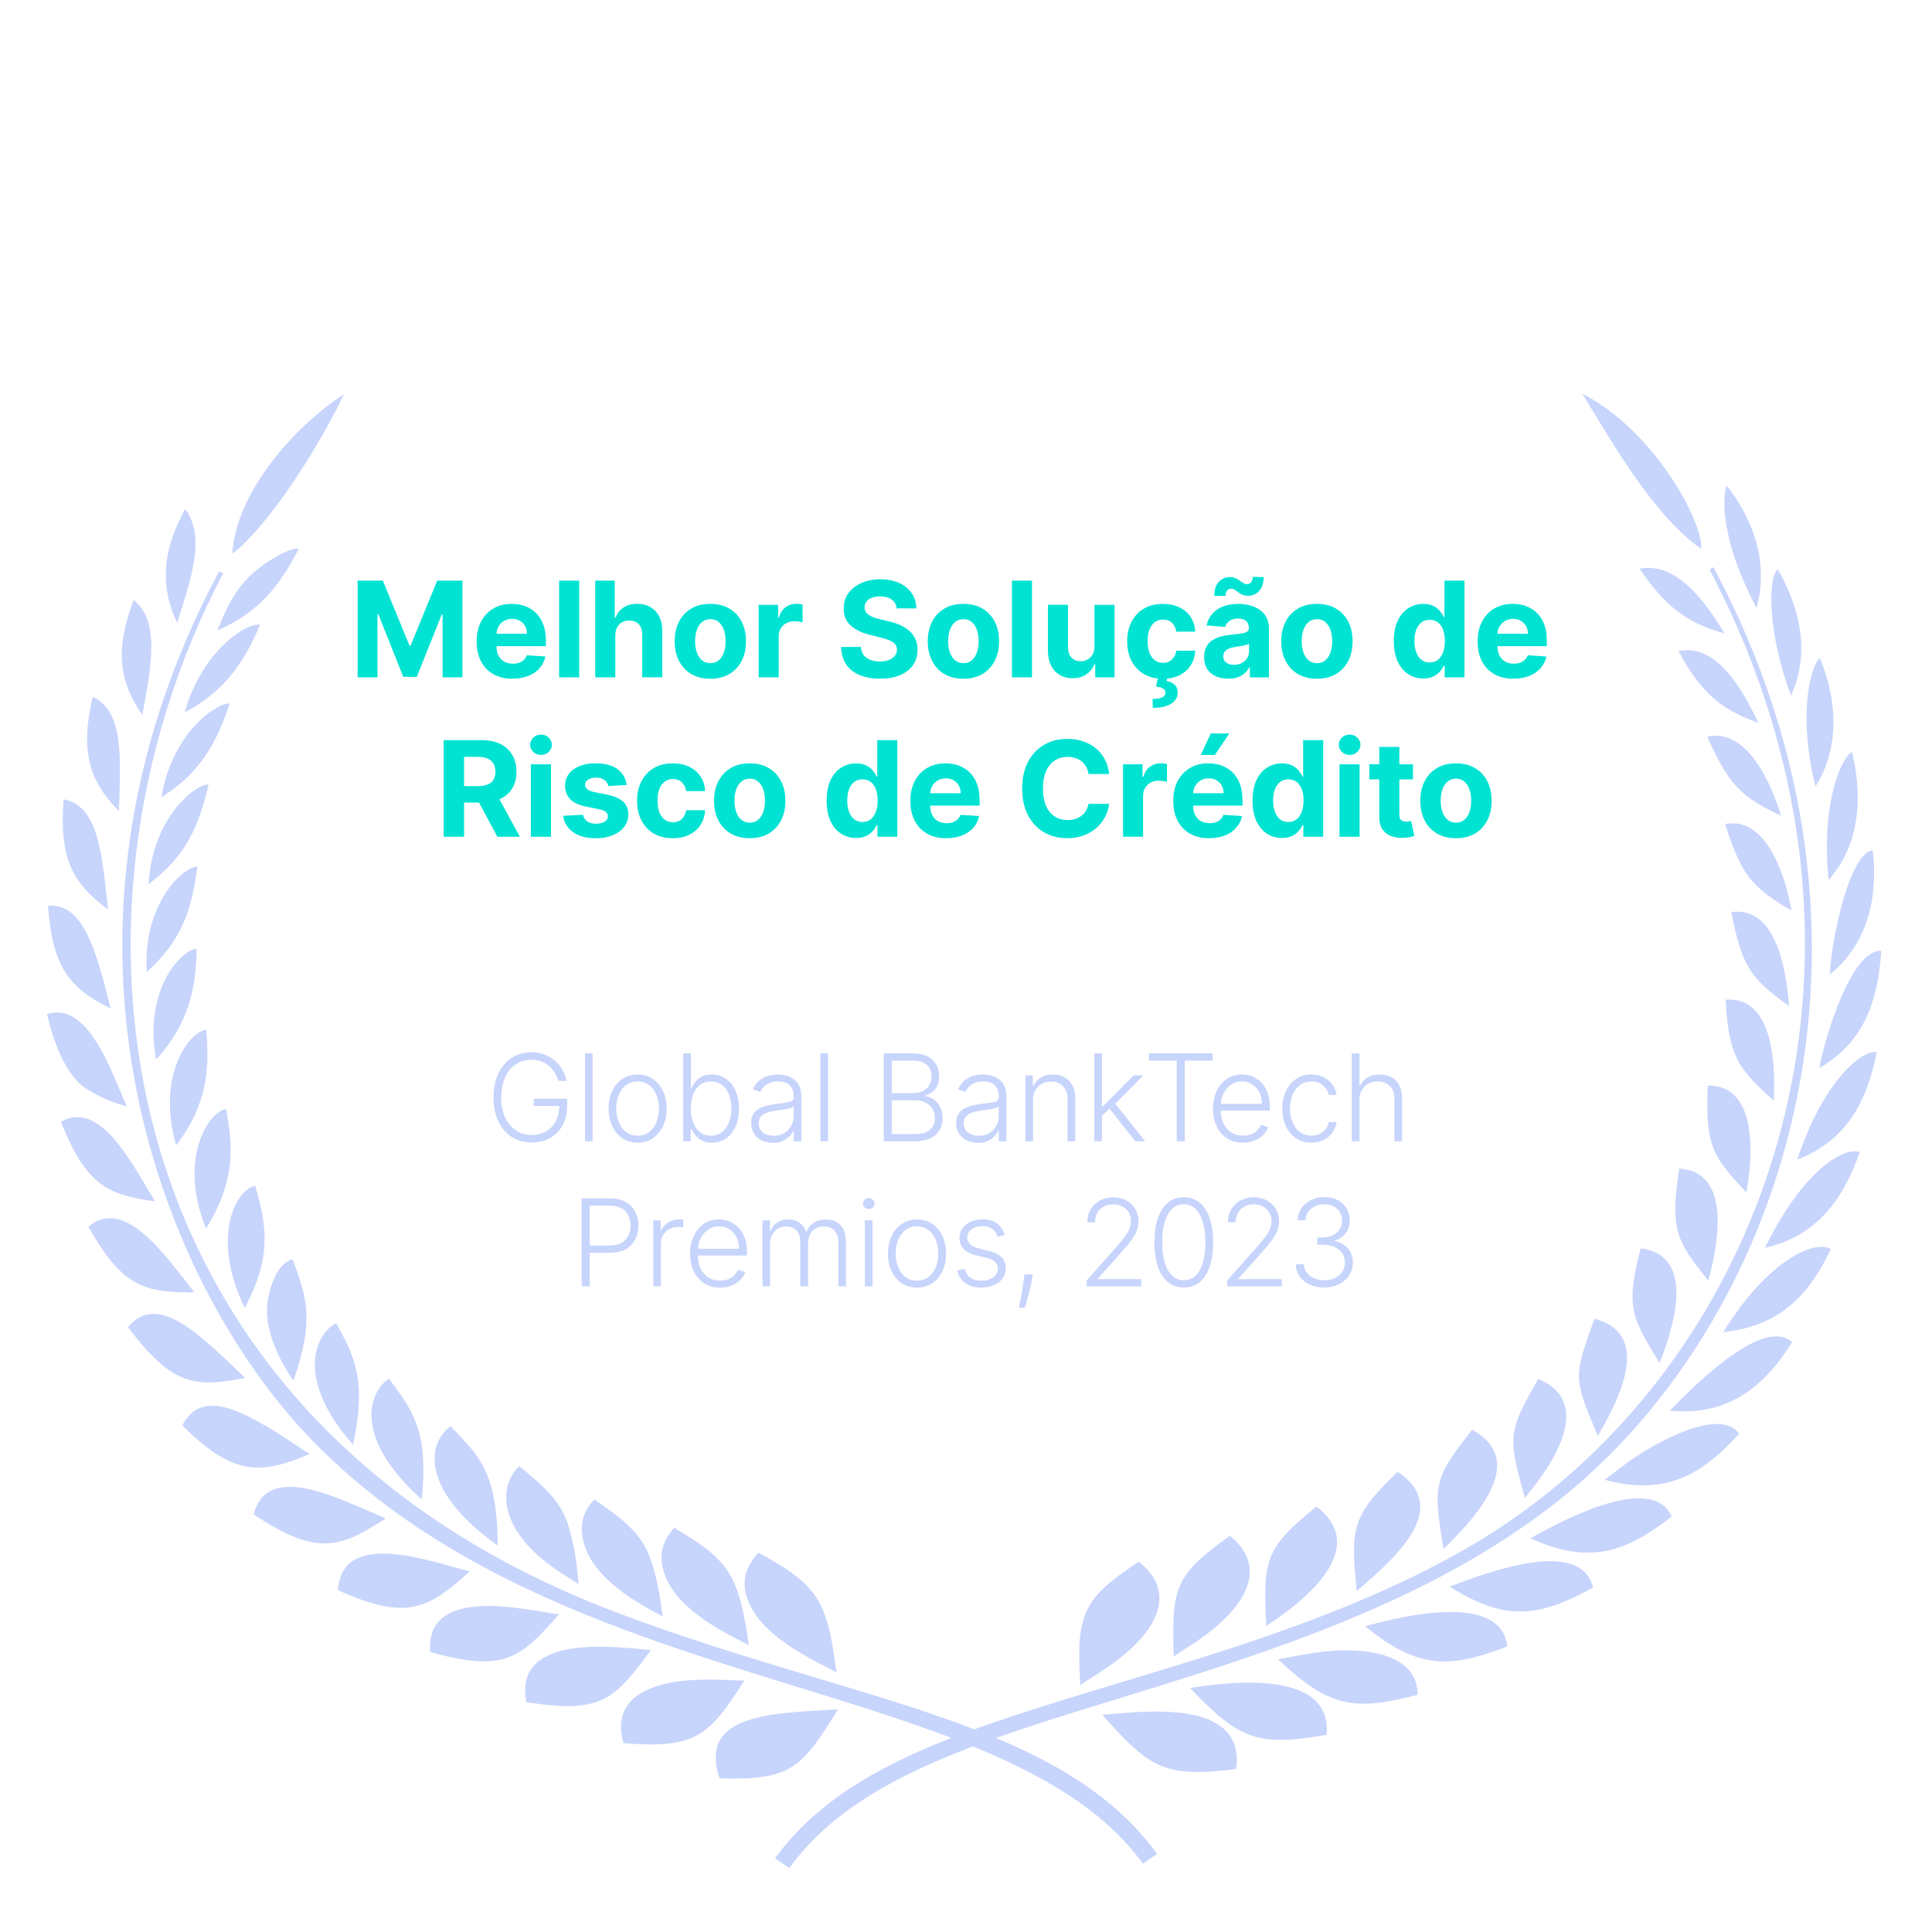 <?xml version="1.0" encoding="UTF-8"?>
<svg id="PTBR" xmlns="http://www.w3.org/2000/svg" viewBox="0 0 500 500">
  <defs>
    <style>
      .cls-1 {
        fill: #00e3d3;
      }

      .cls-2 {
        fill: #c7d4fc;
      }
    </style>
  </defs>
  <path class="cls-2" d="M159.12,417.14C27.38,367.07,10.64,237.88,57.78,148.33l-1.09-.45c-51.12,95.86-14.4,186.28,25.34,226.15,66.26,66.59,178.43,59.28,213.74,108.29l3.71-2.52c-25.37-34.83-78.78-39.3-140.37-62.66"/>
  <path class="cls-2" d="M216.48,432.84c-.9-6.51-1.54-11.23-3.41-15.93-2.83-7.1-8.99-10.79-16.78-15.07-3.39,3.79-4.69,7.56-2.55,12.76,4.12,10.06,19.64,16.27,22.75,18.24"/>
  <path class="cls-2" d="M183.17,419.82c4.52,3,8.99,4.99,10.64,5.98-.91-6.31-1.75-11.05-3.6-15.64-2.73-6.81-8.54-10.48-15.7-14.75-3.26,3.57-4.28,7.44-2.29,12.54,1.87,4.86,6.43,8.87,10.95,11.87"/>
  <path class="cls-2" d="M161.33,412.21c4.19,3.06,8.42,5.12,10.15,6.15-.76-6.14-1.66-10.92-3.35-15.46-2.45-6.6-7.87-10.4-14.32-14.81-3.24,3.31-4.08,7.22-2.37,12.31,1.59,4.72,5.7,8.78,9.9,11.81"/>
  <path class="cls-2" d="M140.21,403.39c3.79,3.17,7.73,5.41,9.51,6.54-.24-2.97-.55-5.7-.99-8.22-.45-2.51-1.01-4.88-1.72-7.14-2.03-6.43-6.96-10.47-12.6-15.12-4.91,4.42-5.71,14.34,5.81,23.95"/>
  <path class="cls-2" d="M128.8,399.98c-.1-19.1-4.78-23.14-12.21-30.87-6.51,4.9-7.2,17.05,12.21,30.87"/>
  <path class="cls-2" d="M109.16,388.08c1.74-18.06-2.32-22.83-8.45-31.24-4.62,2.71-10.31,14.39,8.45,31.24"/>
  <path class="cls-2" d="M91.34,373.89c3.84-17.21-.1-23.55-4.3-31.44-4.08,1.74-12.03,12.7,4.3,31.44"/>
  <path class="cls-2" d="M70.01,345.23c1.13,4.13,3.61,8.89,5.92,12.06,5.48-15.35,3.05-21.57,1.33-27.1-.64-1.98-1.14-3.16-1.54-4.28-3.83,1.03-5.59,6.31-6.36,10.23-.34,1.93-.32,3.99-.03,6.05.17,1.02.4,2.03.68,3.04"/>
  <path class="cls-2" d="M63.33,338.52c6.89-12.96,5.86-20.91,2.71-31.66-4.83.97-11.68,12.89-2.71,31.66"/>
  <path class="cls-2" d="M53.33,317.92c8.15-13.07,6.69-22.4,5.18-30.89-4.55.58-12.51,12.98-5.18,30.89"/>
  <path class="cls-2" d="M45.59,296.39c8.24-10.74,8.57-19.87,7.82-29.86-4.32.22-13.05,11.8-7.82,29.86"/>
  <path class="cls-2" d="M50.89,245.55c-3.11-.07-13.88,9.41-10.5,28.63,8.56-9.22,10.33-18.58,10.5-28.63"/>
  <path class="cls-2" d="M37.98,251.55c10.72-9.61,11.82-18.99,13.11-27.24-3.08-.28-14.17,8.84-13.11,27.24"/>
  <path class="cls-2" d="M53.96,203.08c-2.96-.44-14.51,8.15-15.52,25.74,9.7-7.21,13.05-15.07,15.52-25.74"/>
  <path class="cls-2" d="M59.42,182.12c-2.6-.49-14.62,6.6-17.65,24.19,11.32-7,14.88-16.11,17.65-24.19"/>
  <path class="cls-2" d="M67.27,161.69c-3.14-.65-14.78,6.26-19.48,22.65,10.04-5.17,15.49-12.91,19.48-22.65"/>
  <path class="cls-2" d="M77.31,142.03c-.54-.11-1.38.04-2.39.4-1.01.36-2.19.93-3.43,1.63-9.02,5.16-11.91,10.78-15.21,19.08,10.49-4.48,16.24-11.64,21.03-21.11"/>
  <path class="cls-2" d="M65.78,137.93c8.76-9.7,17.9-24.84,23.26-35.91-12.79,8.26-27.93,25.29-28.91,41.18.58-.29,1.38-.96,2.37-1.87.97-.92,2.09-2.09,3.28-3.4"/>
  <path class="cls-2" d="M186.2,460.25c18.48.52,21.31-2.59,30.66-17.89-17.44,1.07-36.11,1.15-30.66,17.89"/>
  <path class="cls-2" d="M192.64,434.93c-2.83.09-13.09-1.1-21.15,1-8.17,2.15-12.47,6.84-10.13,15.2,18.95,1.54,22.13-2,31.28-16.2"/>
  <path class="cls-2" d="M168.48,427c-5.41-.17-36.04-5.56-32.24,13.51,19.08,3.05,22.7-.42,32.24-13.51"/>
  <path class="cls-2" d="M144.66,417.81c-3.3-.42-13.49-2.65-20.74-2.09-7.9.48-13.24,3.71-12.57,11.85,18.8,5.1,22.88,2.11,33.31-9.75"/>
  <path class="cls-2" d="M121.59,406.68c-9.69-2.36-33.03-11.33-34.12,4.86,18.03,8.13,23.4,4.7,34.12-4.86"/>
  <path class="cls-2" d="M99.83,392.98c-12.38-5.25-30.57-14.9-34.17-1.04,16.4,10.89,22.3,8.71,34.17,1.04"/>
  <path class="cls-2" d="M80.17,376.3c-1-.64-2.43-1.52-4.03-2.62-.81-.54-1.68-1.11-2.61-1.69-.93-.58-1.86-1.22-2.85-1.82-8.8-5.28-18.77-10.57-23.49-1.27,13.7,13.79,20.95,12.36,32.97,7.4"/>
  <path class="cls-2" d="M63.45,356.61c-10.97-10.39-22.4-22.64-30.35-13.15,11.41,15.02,17.01,15.74,30.35,13.15"/>
  <path class="cls-2" d="M50.29,334.45c-7.69-9.79-18.13-24.9-27.43-16.98,8.63,15.17,13.98,17.15,27.43,16.98"/>
  <path class="cls-2" d="M40.11,310.91c-6.11-9.99-14.16-26.38-24.38-20.6,6.61,16.42,12.17,18.98,24.38,20.6"/>
  <path class="cls-2" d="M18.75,278.32c.52.69,1.05,1.33,1.63,1.88.58.56,1.18,1.04,1.8,1.45,3.69,2.39,6.45,3.43,10.6,4.68-4.39-10.24-10.21-27.14-20.63-23.9,1.02,4.12,1.98,7.33,3.76,11.16.82,1.75,1.8,3.36,2.83,4.74"/>
  <path class="cls-2" d="M28.64,261c-3.97-16.02-7.3-27.25-16.23-26.6,1.22,16.03,5.49,21.28,16.23,26.6"/>
  <path class="cls-2" d="M27.99,235.37c-1.54-12.39-1.96-26.87-11.55-28.5-1.09,14.88,2.01,21.56,11.55,28.5"/>
  <path class="cls-2" d="M30.77,209.92c.5-14.23,1.18-26.01-6.81-29.55-3.32,14.52-.68,21.88,6.81,29.55"/>
  <path class="cls-2" d="M36.82,185.07c2.24-12,4.74-24.3-2.25-29.82-4.37,11.93-4.42,20.06,2.25,29.82"/>
  <path class="cls-2" d="M45.88,161.18c3.23-10.59,7.63-22.05,2.03-29.47-5.42,10.06-6.94,19.18-2.03,29.47"/>
  <path class="cls-2" d="M341.21,422.26c21.19-8.22,41.11-17.99,59.19-31.63,61.95-46.8,94.41-147.85,43.03-243.85l-.97.67c53.35,101.72,14.51,208.65-62.76,253.16-12.94,7.47-26.46,13.4-39.76,18.45-13.31,5.05-26.45,9.21-38.94,13.03-47.1,14.37-81.64,23.1-100.43,48.85l3.71,2.52c23.54-32.62,77.39-38.16,136.94-61.21"/>
  <path class="cls-2" d="M285.23,443.77c12.29,13.66,15.75,16.43,34.68,14.05,2.76-19.58-27.84-14.29-34.68-14.05"/>
  <path class="cls-2" d="M308,436.84c12.58,13.32,17.64,15.31,35.32,12.11,1.72-19.23-32.7-12.32-35.32-12.11"/>
  <path class="cls-2" d="M342.84,427.41c-5.35.6-10.04,1.7-12.08,2,13.1,12.45,19.67,13.54,36.09,9.19.09-10.47-13.12-12.36-24.01-11.19"/>
  <path class="cls-2" d="M353.26,420.86c13.89,11.31,22.05,10.91,36.8,5.24-1.61-15.57-32.59-6.24-36.8-5.24"/>
  <path class="cls-2" d="M375.18,410.6c14.99,9.62,24.05,7.42,37.11.24-3.26-12.96-26.77-4.11-37.11-.24"/>
  <path class="cls-2" d="M396.08,398.1c15.61,7.17,25.14,3.26,36.57-5.64-5.44-12.16-31.46,2.84-36.57,5.64"/>
  <path class="cls-2" d="M421.83,378.05c-.9.64-1.75,1.28-2.54,1.89-1.6,1.19-2.96,2.24-3.97,3.03,16.52,4.48,25.79-2.1,34.76-11.91-4.87-6.88-20.97,1.89-28.26,6.99"/>
  <path class="cls-2" d="M432.17,365.07c15.02,1.46,24.37-6.11,31.63-17.71-7.3-6.69-24.75,10.59-31.63,17.71"/>
  <path class="cls-2" d="M446,344.73c17.88-1.74,24.08-14.07,27.85-21.42-3.79-2.56-16.03,2.3-27.85,21.42"/>
  <path class="cls-2" d="M456.76,322.93c14.7-3.24,21.03-14.66,24.52-24.73-3.04-1.4-13.68,2.8-24.52,24.73"/>
  <path class="cls-2" d="M465.13,300.1c13.01-5.03,18.1-15.3,20.57-27.8-3.09-.79-13.36,6.16-20.57,27.8"/>
  <path class="cls-2" d="M470.83,276.41c11.48-6.59,15.22-17.23,16.03-30.33-7.58-.44-14.43,21.75-16.03,30.33"/>
  <path class="cls-2" d="M473.57,252.16c9.71-7.79,12.5-19.69,11.1-32.11-6.14.88-10.74,23.34-11.1,32.11"/>
  <path class="cls-2" d="M473.24,227.73c6.5-7.32,9.61-18.44,6.05-33.07-2.25.81-8.14,12.17-6.05,33.07"/>
  <path class="cls-2" d="M470.98,170.34c-1.77,1.09-6.1,12.71-1.15,33.22,4.93-7.57,6.88-19.39,1.15-33.22"/>
  <path class="cls-2" d="M463.53,180c4.94-11.04,2.45-22.24-3.44-32.71-2.91,2.73-2.24,17.94,3.44,32.71"/>
  <path class="cls-2" d="M454.6,157.36c3.09-11.36-.44-22.27-7.69-31.67-.79,1.12-2.62,12.24,7.69,31.67"/>
  <path class="cls-2" d="M440.26,142.04c.49-7.26-12.34-30.71-30.78-40.18,8.2,13.31,18.31,31.38,30.78,40.18"/>
  <path class="cls-2" d="M289.76,429.17c9.79-7.66,14.76-17.19,4.97-25.01-11.28,7.49-15.31,11.42-15.43,23.46-.03,2.55.12,5.3.28,8.49,1.42-1.1,5.82-3.53,10.19-6.94"/>
  <path class="cls-2" d="M313.67,421.85c9.42-7.58,14.01-16.82,4.61-24.39-14.23,10.19-15.12,13.32-14.51,31.21,1.51-1.11,5.75-3.5,9.91-6.82"/>
  <path class="cls-2" d="M340.7,389.9c-13.3,10.75-13.84,13.66-13,30.9,1.84-1.39,29.75-18.11,13-30.9"/>
  <path class="cls-2" d="M351.11,411.75c11.75-9.92,23.97-21.82,10.63-30.85-12.07,11.57-12.17,14.55-10.63,30.85"/>
  <path class="cls-2" d="M373.6,400.88c10.7-10.45,20.88-23.36,7.4-30.88-9.72,12.44-10.32,13.79-7.4,30.88"/>
  <path class="cls-2" d="M394.64,387.63c9.32-11.11,16.84-25.2,3.45-30.76-7.62,13.47-8.04,14.42-3.45,30.76"/>
  <path class="cls-2" d="M413.51,371.59c7.26-12.19,12.9-26.66-.86-30.3-5.3,14.83-5.67,15,.86,30.3"/>
  <path class="cls-2" d="M424.59,323.08c-3.99,15.45-2.16,18.06,4.9,29.67,4.95-12.37,8.25-28.07-4.9-29.67"/>
  <path class="cls-2" d="M442.11,331.47c3.29-12.2,5.14-28.26-7.53-29.02-2.42,16.22-.71,18.55,7.53,29.02"/>
  <path class="cls-2" d="M451.97,308.62c2.09-11.83,2.09-27.78-9.98-27.68-.73,15.89,1.43,18.51,9.98,27.68"/>
  <path class="cls-2" d="M459.06,284.82c.55-11.6-.92-26.99-12.49-26.11.86,14.64,3.1,17.77,12.49,26.11"/>
  <path class="cls-2" d="M448.06,236.05c2.83,14.52,5.18,17.24,14.97,24.32-.92-11.14-3.93-25.86-14.97-24.32"/>
  <path class="cls-2" d="M446.47,213.25c4.21,13.48,7.21,16.56,17.18,22.41-1.86-10.26-6.87-24.34-17.18-22.41"/>
  <path class="cls-2" d="M441.85,190.64c5.69,12.89,9.1,15.78,19.1,20.46-3.01-9.63-9.17-22.59-19.1-20.46"/>
  <path class="cls-2" d="M434.4,168.52c5.86,10.83,10.91,15.08,20.69,18.57-4.33-9.01-10.92-20.66-20.69-18.57"/>
  <path class="cls-2" d="M424.35,147.19c6.62,9.79,12.22,14.03,21.95,16.75-5.15-8.57-12.51-18.56-21.95-16.75"/>
  <g>
    <path class="cls-1" d="M92.56,150.27h6.52l6.89,16.81h.29l6.89-16.81h6.52v25.02h-5.13v-16.28h-.21l-6.47,16.16h-3.49l-6.47-16.22h-.21v16.34h-5.13v-25.02Z"/>
    <path class="cls-1" d="M132.66,175.66c-1.93,0-3.59-.39-4.98-1.18-1.39-.79-2.46-1.9-3.21-3.35-.75-1.45-1.12-3.16-1.12-5.14s.37-3.62,1.12-5.08c.75-1.46,1.8-2.59,3.17-3.41s2.97-1.22,4.81-1.22c1.24,0,2.39.2,3.46.59,1.07.39,2.01.99,2.81,1.78.8.79,1.43,1.78,1.88,2.97.45,1.19.67,2.59.67,4.18v1.43h-15.84v-3.22h10.94c0-.75-.16-1.41-.49-1.99-.33-.58-.78-1.03-1.35-1.36-.57-.33-1.24-.5-2-.5s-1.49.18-2.1.54c-.61.36-1.08.85-1.42,1.45-.34.61-.52,1.28-.52,2.02v3.07c0,.93.17,1.73.52,2.41s.84,1.2,1.47,1.56c.64.37,1.39.55,2.26.55.58,0,1.11-.08,1.59-.25.48-.16.89-.41,1.23-.73.34-.33.6-.72.78-1.2l4.81.32c-.24,1.16-.74,2.16-1.5,3.02-.75.86-1.72,1.53-2.91,2s-2.55.71-4.1.71Z"/>
    <path class="cls-1" d="M149.9,150.27v25.02h-5.2v-25.02h5.2Z"/>
    <path class="cls-1" d="M159.24,164.44v10.85h-5.2v-25.02h5.06v9.56h.22c.42-1.11,1.11-1.98,2.05-2.61.94-.63,2.13-.95,3.55-.95,1.3,0,2.44.28,3.41.85.97.57,1.73,1.38,2.27,2.43.54,1.05.81,2.31.8,3.78v11.95h-5.2v-11.02c0-1.16-.28-2.06-.87-2.7-.59-.64-1.42-.96-2.47-.96-.71,0-1.33.15-1.88.45-.54.3-.96.74-1.27,1.31s-.46,1.26-.47,2.07Z"/>
    <path class="cls-1" d="M183.83,175.66c-1.9,0-3.54-.41-4.92-1.22-1.38-.81-2.44-1.94-3.19-3.4-.75-1.45-1.12-3.14-1.12-5.06s.37-3.63,1.12-5.09c.75-1.45,1.81-2.59,3.19-3.4,1.38-.81,3.02-1.21,4.92-1.21s3.54.41,4.92,1.21c1.38.81,2.44,1.94,3.19,3.4.75,1.45,1.12,3.15,1.12,5.09s-.37,3.61-1.12,5.06c-.75,1.45-1.81,2.59-3.19,3.4-1.38.81-3.02,1.22-4.92,1.22ZM183.86,171.62c.86,0,1.58-.25,2.16-.74.58-.49,1.02-1.17,1.31-2.02.3-.86.45-1.83.45-2.92s-.15-2.06-.45-2.92c-.3-.85-.74-1.53-1.31-2.03s-1.3-.75-2.16-.75-1.6.25-2.19.75c-.59.5-1.03,1.17-1.33,2.03-.3.86-.45,1.83-.45,2.92s.15,2.06.45,2.92c.3.85.74,1.53,1.33,2.02.59.49,1.32.74,2.19.74Z"/>
    <path class="cls-1" d="M196.34,175.29v-18.76h5.04v3.27h.2c.34-1.16.92-2.05,1.72-2.64.81-.6,1.73-.9,2.78-.9.26,0,.54.02.84.05.3.03.57.08.79.13v4.62c-.24-.07-.58-.14-1.01-.2-.43-.06-.83-.08-1.18-.08-.77,0-1.45.17-2.05.49-.6.33-1.07.79-1.42,1.37-.35.59-.52,1.26-.52,2.03v10.61h-5.2Z"/>
    <path class="cls-1" d="M232.05,157.47c-.1-.99-.52-1.75-1.26-2.3-.74-.55-1.75-.82-3.02-.82-.86,0-1.59.12-2.19.36-.59.24-1.05.57-1.36,1-.31.42-.47.9-.47,1.44-.02.45.08.84.29,1.17.21.33.49.62.86.86.37.24.79.45,1.27.62.48.18.99.32,1.54.45l2.25.54c1.09.24,2.09.57,3,.98s1.7.91,2.37,1.5c.67.59,1.19,1.29,1.56,2.1.37.81.56,1.73.57,2.77,0,1.53-.4,2.86-1.17,3.98-.77,1.12-1.88,1.99-3.32,2.6-1.45.62-3.19.92-5.22.92s-3.78-.31-5.27-.93c-1.5-.62-2.66-1.54-3.49-2.75-.83-1.22-1.27-2.73-1.31-4.53h5.12c.06.84.3,1.54.73,2.09.43.56,1,.98,1.72,1.26.72.28,1.54.42,2.45.42s1.68-.13,2.34-.39c.66-.26,1.18-.62,1.54-1.09.37-.46.55-1,.55-1.6,0-.56-.17-1.03-.49-1.42-.33-.38-.81-.71-1.44-.98s-1.4-.51-2.31-.73l-2.72-.68c-2.11-.51-3.77-1.32-5-2.41s-1.83-2.56-1.82-4.41c0-1.51.4-2.84,1.22-3.97s1.94-2.02,3.38-2.65c1.43-.64,3.06-.95,4.89-.95s3.48.32,4.87.95c1.39.63,2.47,1.52,3.24,2.65s1.17,2.44,1.2,3.93h-5.07Z"/>
    <path class="cls-1" d="M249.33,175.66c-1.9,0-3.54-.41-4.92-1.22-1.38-.81-2.44-1.94-3.19-3.4-.75-1.45-1.12-3.14-1.12-5.06s.37-3.63,1.12-5.09c.75-1.45,1.81-2.59,3.19-3.4,1.38-.81,3.02-1.21,4.92-1.21s3.54.41,4.92,1.21c1.38.81,2.44,1.94,3.19,3.4.75,1.45,1.12,3.15,1.12,5.09s-.37,3.61-1.12,5.06c-.75,1.45-1.81,2.59-3.19,3.4-1.38.81-3.02,1.22-4.92,1.22ZM249.35,171.62c.86,0,1.58-.25,2.16-.74.58-.49,1.02-1.17,1.31-2.02.3-.86.45-1.83.45-2.92s-.15-2.06-.45-2.92c-.3-.85-.74-1.53-1.31-2.03s-1.3-.75-2.16-.75-1.6.25-2.19.75c-.59.5-1.03,1.17-1.33,2.03-.3.86-.45,1.83-.45,2.92s.15,2.06.45,2.92c.3.85.74,1.53,1.33,2.02.59.49,1.32.74,2.19.74Z"/>
    <path class="cls-1" d="M267.08,150.27v25.02h-5.2v-25.02h5.2Z"/>
    <path class="cls-1" d="M283.24,167.3v-10.77h5.2v18.76h-5v-3.41h-.2c-.42,1.1-1.13,1.98-2.11,2.65-.98.67-2.18,1-3.58,1-1.25,0-2.36-.29-3.31-.86-.95-.57-1.7-1.38-2.23-2.43-.53-1.05-.8-2.31-.81-3.77v-11.95h5.2v11.02c0,1.11.3,1.98.89,2.63.59.64,1.37.96,2.36.96.63,0,1.21-.14,1.76-.43.54-.29.99-.72,1.33-1.29.34-.57.5-1.27.49-2.11Z"/>
    <path class="cls-1" d="M300.95,175.66c-1.92,0-3.57-.41-4.95-1.23-1.38-.82-2.44-1.96-3.18-3.41-.74-1.46-1.11-3.13-1.11-5.03s.37-3.61,1.12-5.06c.75-1.45,1.81-2.59,3.18-3.41,1.38-.82,3.01-1.23,4.91-1.23,1.64,0,3.07.3,4.3.89s2.2,1.43,2.92,2.5c.72,1.08,1.11,2.34,1.18,3.79h-4.91c-.14-.94-.5-1.69-1.09-2.27-.59-.57-1.36-.86-2.31-.86-.81,0-1.51.22-2.11.65-.6.44-1.07,1.07-1.4,1.9-.33.83-.5,1.84-.5,3.02s.16,2.21.49,3.05.8,1.48,1.4,1.92c.6.44,1.31.66,2.11.66.59,0,1.13-.12,1.61-.37s.87-.6,1.18-1.07c.31-.47.52-1.03.62-1.69h4.91c-.08,1.43-.47,2.69-1.17,3.78s-1.65,1.94-2.88,2.55-2.67.92-4.34.92ZM299.73,175.19h2.39l-.2,1.06c.84.13,1.52.44,2.06.94.53.5.8,1.17.81,2.03,0,1.21-.55,2.18-1.69,2.9s-2.72,1.08-4.76,1.08l-.05-2.32c1.03,0,1.83-.12,2.41-.37.58-.25.88-.63.91-1.15.02-.5-.17-.88-.57-1.14-.4-.26-1.02-.44-1.87-.55l.55-2.48Z"/>
    <path class="cls-1" d="M317.85,175.64c-1.2,0-2.26-.21-3.2-.63-.94-.42-1.68-1.04-2.22-1.87-.54-.83-.81-1.86-.81-3.1,0-1.04.19-1.92.57-2.63.38-.71.9-1.28,1.56-1.71.66-.43,1.41-.76,2.25-.98s1.73-.37,2.66-.46c1.09-.11,1.97-.22,2.64-.32.67-.1,1.15-.25,1.45-.46.3-.2.45-.5.45-.9v-.07c0-.77-.24-1.37-.73-1.8-.48-.42-1.17-.63-2.06-.63-.94,0-1.68.21-2.24.62-.55.41-.92.93-1.1,1.55l-4.81-.39c.24-1.14.72-2.13,1.44-2.96.72-.83,1.64-1.48,2.78-1.93,1.14-.45,2.45-.68,3.95-.68,1.04,0,2.04.12,3,.37s1.81.62,2.55,1.14c.75.51,1.33,1.17,1.77,1.97.43.8.65,1.76.65,2.88v12.65h-4.93v-2.6h-.15c-.3.59-.71,1.1-1.21,1.54-.5.44-1.11.79-1.82,1.04-.71.25-1.53.37-2.46.37ZM317.16,154.22l-2.9-.04c0-1.56.38-2.75,1.15-3.58.77-.83,1.71-1.25,2.82-1.26.57,0,1.06.09,1.47.27.41.18.78.4,1.11.64.33.24.64.46.95.64.3.18.63.28.98.28.47,0,.83-.19,1.08-.53.25-.35.37-.8.37-1.36l2.85.09c-.02,1.54-.41,2.73-1.17,3.56-.77.83-1.7,1.26-2.8,1.26-.61,0-1.12-.09-1.53-.27-.41-.18-.77-.4-1.08-.64s-.61-.45-.9-.64-.62-.28-.99-.28c-.42,0-.76.17-1.02.5-.26.33-.38.79-.38,1.36ZM319.34,172.05c.76,0,1.44-.15,2.03-.46.59-.3,1.05-.72,1.38-1.24.33-.52.5-1.11.5-1.77v-1.99c-.16.11-.38.2-.67.29-.28.09-.6.16-.95.23-.35.07-.7.13-1.05.18-.35.05-.67.1-.95.14-.61.09-1.14.23-1.6.43s-.81.46-1.06.79-.38.74-.38,1.23c0,.71.26,1.25.78,1.62.52.37,1.17.56,1.97.56Z"/>
    <path class="cls-1" d="M340.82,175.66c-1.9,0-3.54-.41-4.92-1.22-1.38-.81-2.44-1.94-3.19-3.4-.75-1.45-1.12-3.14-1.12-5.06s.37-3.63,1.12-5.09c.75-1.45,1.81-2.59,3.19-3.4,1.38-.81,3.02-1.21,4.92-1.21s3.54.41,4.92,1.21c1.38.81,2.44,1.94,3.19,3.4.75,1.45,1.12,3.15,1.12,5.09s-.37,3.61-1.12,5.06c-.75,1.45-1.81,2.59-3.19,3.4-1.38.81-3.02,1.22-4.92,1.22ZM340.85,171.62c.86,0,1.58-.25,2.16-.74.58-.49,1.02-1.17,1.31-2.02.3-.86.45-1.83.45-2.92s-.15-2.06-.45-2.92c-.3-.85-.74-1.53-1.31-2.03s-1.3-.75-2.16-.75-1.6.25-2.19.75c-.59.5-1.03,1.17-1.33,2.03-.3.86-.45,1.83-.45,2.92s.15,2.06.45,2.92c.3.85.74,1.53,1.33,2.02.59.49,1.32.74,2.19.74Z"/>
    <path class="cls-1" d="M368.34,175.59c-1.43,0-2.71-.37-3.87-1.1-1.15-.74-2.06-1.82-2.74-3.26s-1.01-3.2-1.01-5.29.35-3.94,1.04-5.37c.69-1.43,1.61-2.5,2.77-3.21,1.15-.71,2.42-1.07,3.79-1.07,1.05,0,1.93.18,2.63.53.71.35,1.27.79,1.71,1.32.43.53.77,1.04,1,1.54h.16v-9.41h5.19v25.02h-5.13v-3h-.22c-.24.52-.59,1.04-1.03,1.54-.44.51-1.02.93-1.72,1.26-.7.33-1.56.5-2.57.5ZM369.99,171.45c.84,0,1.55-.23,2.13-.69.58-.46,1.03-1.11,1.34-1.94.31-.83.47-1.8.47-2.92s-.15-2.08-.46-2.91-.76-1.46-1.34-1.91-1.3-.67-2.14-.67-1.58.23-2.16.7c-.59.46-1.03,1.11-1.33,1.93-.3.82-.45,1.78-.45,2.86s.15,2.05.46,2.89.75,1.49,1.33,1.95c.58.47,1.3.7,2.16.7Z"/>
    <path class="cls-1" d="M391.71,175.66c-1.93,0-3.59-.39-4.98-1.18-1.39-.79-2.46-1.9-3.21-3.35-.75-1.45-1.12-3.16-1.12-5.14s.37-3.62,1.12-5.08c.75-1.46,1.8-2.59,3.17-3.41s2.97-1.22,4.81-1.22c1.24,0,2.39.2,3.46.59,1.07.39,2.01.99,2.81,1.78.8.79,1.43,1.78,1.88,2.97.45,1.19.67,2.59.67,4.18v1.43h-15.84v-3.22h10.94c0-.75-.16-1.41-.49-1.99-.33-.58-.78-1.03-1.35-1.36-.57-.33-1.24-.5-2-.5s-1.49.18-2.1.54c-.61.36-1.08.85-1.42,1.45-.34.61-.52,1.28-.52,2.02v3.07c0,.93.17,1.73.52,2.41s.84,1.2,1.47,1.56c.64.37,1.39.55,2.26.55.58,0,1.11-.08,1.59-.25.48-.16.89-.41,1.23-.73.34-.33.6-.72.78-1.2l4.81.32c-.24,1.16-.74,2.16-1.5,3.02-.75.86-1.72,1.53-2.91,2s-2.55.71-4.1.71Z"/>
    <path class="cls-1" d="M114.82,216.56v-25.01h9.87c1.89,0,3.5.34,4.84,1.01,1.34.67,2.36,1.62,3.07,2.85s1.06,2.67,1.06,4.32-.36,3.09-1.08,4.28c-.72,1.19-1.75,2.11-3.11,2.74-1.36.64-2.99.95-4.92.95h-6.61v-4.25h5.75c1.01,0,1.85-.14,2.52-.42.67-.28,1.17-.69,1.5-1.25s.5-1.24.5-2.06-.17-1.53-.5-2.1-.83-1-1.5-1.3-1.52-.45-2.54-.45h-3.57v20.69h-5.29ZM128.33,205.18l6.22,11.38h-5.84l-6.08-11.38h5.7Z"/>
    <path class="cls-1" d="M140.01,195.38c-.77,0-1.44-.26-1.99-.78-.55-.52-.82-1.14-.82-1.86s.28-1.33.82-1.85c.55-.52,1.21-.78,1.99-.78s1.44.26,1.98.78c.55.52.83,1.13.83,1.85s-.28,1.35-.83,1.86c-.55.52-1.21.78-1.98.78ZM137.39,216.56v-18.76h5.2v18.76h-5.2Z"/>
    <path class="cls-1" d="M162.2,203.15l-4.76.29c-.08-.41-.26-.78-.53-1.11s-.62-.59-1.06-.79c-.44-.2-.95-.3-1.56-.3-.81,0-1.49.17-2.04.51s-.83.79-.83,1.35c0,.45.18.83.54,1.14.36.31.97.56,1.84.75l3.4.68c1.82.38,3.18.98,4.08,1.81.9.83,1.34,1.92,1.34,3.27,0,1.23-.36,2.31-1.08,3.24-.72.93-1.71,1.65-2.96,2.17-1.25.52-2.69.78-4.32.78-2.48,0-4.46-.52-5.93-1.56s-2.33-2.45-2.58-4.25l5.12-.27c.16.76.53,1.33,1.12,1.73.59.4,1.36.59,2.28.59s1.65-.18,2.21-.53c.56-.35.84-.81.85-1.38,0-.47-.21-.86-.6-1.17s-.99-.54-1.81-.7l-3.25-.65c-1.83-.37-3.19-1-4.09-1.91-.89-.9-1.34-2.06-1.34-3.46,0-1.21.33-2.24.98-3.11.66-.87,1.58-1.54,2.77-2.02,1.19-.47,2.59-.71,4.2-.71,2.37,0,4.24.5,5.6,1.5,1.36,1,2.16,2.37,2.39,4.09Z"/>
    <path class="cls-1" d="M174.11,216.93c-1.92,0-3.57-.41-4.95-1.23-1.38-.82-2.44-1.96-3.18-3.41-.74-1.46-1.11-3.14-1.11-5.03s.37-3.61,1.12-5.06,1.81-2.59,3.18-3.41c1.38-.82,3.01-1.23,4.91-1.23,1.64,0,3.07.3,4.3.89,1.23.59,2.2,1.43,2.92,2.5.72,1.07,1.11,2.34,1.18,3.79h-4.91c-.14-.94-.5-1.69-1.09-2.27-.59-.57-1.36-.86-2.31-.86-.81,0-1.51.22-2.11.65-.6.44-1.07,1.07-1.4,1.9-.33.83-.5,1.84-.5,3.02s.16,2.22.49,3.05c.33.84.8,1.48,1.4,1.92s1.31.66,2.11.66c.59,0,1.13-.12,1.61-.37s.87-.6,1.18-1.07c.31-.47.52-1.03.62-1.69h4.91c-.08,1.43-.47,2.69-1.17,3.78-.7,1.09-1.65,1.94-2.88,2.55-1.22.61-2.67.92-4.34.92Z"/>
    <path class="cls-1" d="M194.03,216.93c-1.9,0-3.54-.4-4.92-1.21-1.38-.81-2.44-1.94-3.19-3.4-.75-1.45-1.12-3.14-1.12-5.06s.37-3.63,1.12-5.09c.75-1.45,1.81-2.58,3.19-3.4,1.38-.81,3.02-1.22,4.92-1.22s3.54.41,4.92,1.22c1.38.81,2.44,1.94,3.19,3.4.75,1.45,1.12,3.15,1.12,5.09s-.37,3.61-1.12,5.06c-.75,1.45-1.81,2.58-3.19,3.4-1.38.81-3.02,1.21-4.92,1.21ZM194.05,212.9c.86,0,1.58-.25,2.16-.74.58-.49,1.02-1.17,1.31-2.02.3-.85.45-1.83.45-2.92s-.15-2.06-.45-2.92c-.3-.86-.74-1.53-1.31-2.03-.58-.5-1.3-.75-2.16-.75s-1.6.25-2.19.75c-.59.5-1.03,1.17-1.33,2.03-.3.85-.45,1.83-.45,2.92s.15,2.06.45,2.92c.3.86.74,1.53,1.33,2.02.59.49,1.32.74,2.19.74Z"/>
    <path class="cls-1" d="M221.55,216.87c-1.43,0-2.71-.37-3.87-1.11s-2.06-1.82-2.74-3.26c-.67-1.44-1.01-3.2-1.01-5.29s.35-3.94,1.04-5.37c.69-1.43,1.61-2.5,2.77-3.21s2.42-1.07,3.79-1.07c1.05,0,1.93.18,2.63.53.71.35,1.27.79,1.71,1.32.43.53.77,1.04,1,1.55h.16v-9.41h5.19v25.01h-5.13v-3h-.22c-.24.52-.59,1.04-1.03,1.55-.44.51-1.02.93-1.72,1.26-.7.33-1.56.5-2.57.5ZM223.2,212.73c.84,0,1.55-.23,2.13-.69.58-.46,1.03-1.11,1.34-1.94.31-.83.47-1.8.47-2.92s-.15-2.08-.46-2.91-.76-1.46-1.34-1.91c-.59-.45-1.3-.67-2.14-.67s-1.58.23-2.16.7c-.59.46-1.03,1.11-1.33,1.93-.3.82-.45,1.78-.45,2.86s.15,2.05.46,2.89c.31.83.75,1.49,1.33,1.96.58.47,1.3.7,2.16.7Z"/>
    <path class="cls-1" d="M244.91,216.93c-1.93,0-3.59-.39-4.98-1.18-1.39-.79-2.46-1.9-3.21-3.35-.75-1.45-1.12-3.16-1.12-5.14s.37-3.62,1.12-5.08c.75-1.46,1.8-2.59,3.17-3.41,1.36-.81,2.97-1.22,4.81-1.22,1.24,0,2.39.2,3.46.59,1.07.4,2.01.99,2.81,1.78.8.79,1.43,1.78,1.88,2.97.45,1.19.67,2.59.67,4.18v1.43h-15.84v-3.22h10.94c0-.75-.16-1.41-.49-1.99-.33-.58-.78-1.03-1.35-1.36-.57-.33-1.24-.49-2-.49s-1.49.18-2.1.54c-.61.36-1.08.85-1.42,1.45-.34.61-.52,1.28-.52,2.02v3.07c0,.93.17,1.73.52,2.41s.84,1.2,1.47,1.56c.64.37,1.39.55,2.26.55.58,0,1.11-.08,1.59-.24s.89-.41,1.23-.73c.34-.33.6-.72.78-1.2l4.81.32c-.24,1.16-.74,2.16-1.5,3.02-.75.86-1.72,1.53-2.91,2s-2.55.71-4.1.71Z"/>
    <path class="cls-1" d="M287.06,200.31h-5.35c-.1-.69-.3-1.31-.6-1.85-.3-.54-.69-1-1.16-1.39s-1.02-.68-1.63-.88c-.61-.2-1.28-.31-2-.31-1.29,0-2.42.32-3.38.96-.96.64-1.71,1.57-2.24,2.78-.53,1.22-.79,2.69-.79,4.43s.27,3.28.8,4.5c.53,1.21,1.28,2.13,2.24,2.75.96.62,2.07.93,3.33.93.71,0,1.37-.09,1.97-.28.61-.19,1.15-.46,1.62-.82s.87-.8,1.18-1.33c.31-.52.53-1.12.65-1.78l5.35.02c-.14,1.15-.48,2.25-1.03,3.32s-1.29,2.01-2.21,2.85c-.92.83-2.02,1.49-3.3,1.98s-2.71.73-4.32.73c-2.23,0-4.22-.5-5.98-1.51s-3.14-2.47-4.15-4.39c-1.01-1.91-1.52-4.23-1.52-6.95s.51-5.05,1.54-6.96c1.03-1.91,2.42-3.37,4.18-4.38s3.74-1.51,5.94-1.51c1.45,0,2.79.2,4.04.61s2.34,1,3.3,1.78,1.75,1.73,2.35,2.85c.61,1.12,1,2.41,1.17,3.86Z"/>
    <path class="cls-1" d="M290.64,216.56v-18.76h5.04v3.27h.2c.34-1.17.92-2.05,1.72-2.64.81-.6,1.73-.9,2.78-.9.26,0,.54.02.84.05.3.03.57.08.79.13v4.62c-.24-.07-.58-.14-1.01-.2s-.83-.09-1.18-.09c-.77,0-1.45.17-2.05.5s-1.07.79-1.42,1.37-.52,1.26-.52,2.03v10.61h-5.2Z"/>
    <path class="cls-1" d="M312.95,216.93c-1.93,0-3.59-.39-4.98-1.18-1.39-.79-2.46-1.9-3.21-3.35-.75-1.45-1.12-3.16-1.12-5.14s.37-3.62,1.12-5.08c.75-1.46,1.8-2.59,3.17-3.41,1.36-.81,2.97-1.22,4.81-1.22,1.24,0,2.39.2,3.46.59,1.07.4,2.01.99,2.81,1.78.8.79,1.43,1.78,1.88,2.97.45,1.19.67,2.59.67,4.18v1.43h-15.84v-3.22h10.94c0-.75-.16-1.41-.49-1.99-.33-.58-.78-1.03-1.35-1.36-.57-.33-1.24-.49-2-.49s-1.49.18-2.1.54c-.61.36-1.08.85-1.42,1.45-.34.61-.52,1.28-.52,2.02v3.07c0,.93.17,1.73.52,2.41s.84,1.2,1.47,1.56c.64.37,1.39.55,2.26.55.58,0,1.11-.08,1.59-.24s.89-.41,1.23-.73c.34-.33.6-.72.78-1.2l4.81.32c-.24,1.16-.74,2.16-1.5,3.02-.75.86-1.72,1.53-2.91,2s-2.55.71-4.1.71ZM310.75,195.38l2.59-5.56h4.81l-3.73,5.56h-3.68Z"/>
    <path class="cls-1" d="M331.77,216.87c-1.43,0-2.71-.37-3.87-1.11s-2.06-1.82-2.74-3.26c-.67-1.44-1.01-3.2-1.01-5.29s.35-3.94,1.04-5.37c.69-1.43,1.61-2.5,2.77-3.21s2.42-1.07,3.79-1.07c1.05,0,1.93.18,2.63.53.71.35,1.27.79,1.71,1.32.43.53.77,1.04,1,1.55h.16v-9.41h5.19v25.01h-5.13v-3h-.22c-.24.52-.59,1.04-1.03,1.55-.44.51-1.02.93-1.72,1.26-.7.33-1.56.5-2.57.5ZM333.42,212.73c.84,0,1.55-.23,2.13-.69.58-.46,1.03-1.11,1.34-1.94.31-.83.47-1.8.47-2.92s-.15-2.08-.46-2.91-.76-1.46-1.34-1.91c-.59-.45-1.3-.67-2.14-.67s-1.58.23-2.16.7c-.59.46-1.03,1.11-1.33,1.93-.3.82-.45,1.78-.45,2.86s.15,2.05.46,2.89c.31.83.75,1.49,1.33,1.96.58.47,1.3.7,2.16.7Z"/>
    <path class="cls-1" d="M349.28,195.38c-.77,0-1.44-.26-1.99-.78-.55-.52-.82-1.14-.82-1.86s.28-1.33.82-1.85c.55-.52,1.21-.78,1.99-.78s1.44.26,1.98.78c.55.52.83,1.13.83,1.85s-.28,1.35-.83,1.86c-.55.52-1.21.78-1.98.78ZM346.66,216.56v-18.76h5.2v18.76h-5.2Z"/>
    <path class="cls-1" d="M365.68,197.8v3.91h-11.3v-3.91h11.3ZM356.95,193.31h5.2v17.49c0,.48.07.85.22,1.12.15.26.35.45.62.56.26.11.57.16.92.16.25,0,.49-.02.73-.07s.43-.08.56-.1l.82,3.87c-.26.08-.63.18-1.1.29-.47.11-1.05.18-1.72.2-1.25.05-2.35-.12-3.29-.5s-1.67-.98-2.19-1.78c-.52-.81-.78-1.82-.77-3.05v-18.17Z"/>
    <path class="cls-1" d="M376.8,216.93c-1.9,0-3.54-.4-4.92-1.21-1.38-.81-2.44-1.94-3.19-3.4-.75-1.45-1.12-3.14-1.12-5.06s.37-3.63,1.12-5.09c.75-1.45,1.81-2.58,3.19-3.4,1.38-.81,3.02-1.22,4.92-1.22s3.54.41,4.92,1.22c1.38.81,2.44,1.94,3.19,3.4.75,1.45,1.12,3.15,1.12,5.09s-.37,3.61-1.12,5.06c-.75,1.45-1.81,2.58-3.19,3.4-1.38.81-3.02,1.21-4.92,1.21ZM376.82,212.9c.86,0,1.58-.25,2.16-.74.58-.49,1.02-1.17,1.31-2.02.3-.85.45-1.83.45-2.92s-.15-2.06-.45-2.92c-.3-.86-.74-1.53-1.31-2.03-.58-.5-1.3-.75-2.16-.75s-1.6.25-2.19.75c-.59.5-1.03,1.17-1.33,2.03-.3.85-.45,1.83-.45,2.92s.15,2.06.45,2.92c.3.86.74,1.53,1.33,2.02.59.49,1.32.74,2.19.74Z"/>
    <path class="cls-2" d="M144.48,279.73c-.21-.76-.51-1.46-.91-2.13-.4-.66-.89-1.24-1.48-1.74-.59-.5-1.27-.89-2.03-1.17-.77-.28-1.62-.42-2.56-.42-1.48,0-2.81.38-3.98,1.16-1.17.77-2.09,1.88-2.77,3.33-.68,1.45-1.02,3.2-1.02,5.24s.34,3.78,1.02,5.23c.68,1.45,1.62,2.56,2.8,3.34s2.55,1.16,4.08,1.16c1.4,0,2.63-.31,3.71-.93,1.07-.62,1.91-1.51,2.52-2.67.6-1.15.9-2.53.88-4.12l.67.21h-7.28v-1.87h8.64v1.87c0,1.94-.39,3.62-1.18,5.03-.79,1.41-1.86,2.51-3.23,3.28-1.37.77-2.94,1.16-4.72,1.16-1.98,0-3.72-.48-5.21-1.44-1.49-.96-2.64-2.31-3.47-4.06-.83-1.75-1.24-3.81-1.24-6.18,0-1.78.24-3.39.71-4.83.47-1.44,1.15-2.67,2.02-3.69s1.9-1.8,3.09-2.35c1.19-.54,2.51-.82,3.95-.82,1.24,0,2.38.2,3.41.59,1.03.39,1.94.93,2.73,1.62.79.68,1.44,1.47,1.94,2.37.51.89.85,1.84,1.03,2.85h-2.13Z"/>
    <path class="cls-2" d="M153.37,272.62v22.74h-1.98v-22.74h1.98Z"/>
    <path class="cls-2" d="M165.01,295.72c-1.47,0-2.77-.37-3.9-1.12-1.13-.75-2.01-1.78-2.65-3.1s-.96-2.85-.96-4.58.32-3.28.96-4.61,1.52-2.37,2.65-3.11c1.13-.74,2.43-1.12,3.9-1.12s2.77.37,3.9,1.12c1.12.75,2.01,1.78,2.65,3.11s.96,2.86.96,4.61-.32,3.26-.96,4.58-1.52,2.36-2.65,3.1c-1.13.75-2.43,1.12-3.9,1.12ZM165.01,293.91c1.18,0,2.19-.32,3.01-.96.82-.64,1.45-1.48,1.87-2.54.42-1.06.64-2.22.64-3.5s-.21-2.44-.64-3.51c-.43-1.07-1.05-1.92-1.87-2.56-.82-.64-1.83-.97-3.01-.97s-2.18.32-3,.97c-.83.64-1.45,1.5-1.88,2.56-.43,1.07-.64,2.24-.64,3.51s.21,2.44.64,3.5,1.05,1.91,1.87,2.54c.82.64,1.82.96,3.01.96Z"/>
    <path class="cls-2" d="M176.82,295.36v-22.74h1.99v8.94h.18c.22-.51.54-1.04.96-1.58.42-.54.97-.99,1.65-1.36s1.55-.55,2.59-.55c1.4,0,2.63.37,3.69,1.11s1.88,1.77,2.48,3.09c.59,1.32.89,2.86.89,4.61s-.29,3.31-.88,4.63c-.59,1.33-1.41,2.36-2.46,3.1s-2.28,1.11-3.67,1.11c-1.04,0-1.9-.18-2.59-.55s-1.25-.83-1.67-1.37-.75-1.08-.98-1.59h-.24v3.16h-1.92ZM178.78,286.85c0,1.38.21,2.6.62,3.66.41,1.06,1,1.89,1.78,2.5s1.71.91,2.82.91,2.09-.31,2.88-.94c.78-.63,1.38-1.47,1.79-2.54.41-1.07.61-2.26.61-3.59s-.2-2.49-.61-3.54-1-1.89-1.78-2.5c-.78-.62-1.75-.93-2.89-.93s-2.05.3-2.83.89-1.36,1.42-1.77,2.46-.61,2.25-.61,3.61Z"/>
    <path class="cls-2" d="M199.99,295.75c-1.03,0-1.97-.2-2.82-.6-.85-.4-1.53-.99-2.03-1.75-.5-.77-.75-1.7-.75-2.79,0-.84.16-1.55.48-2.13s.77-1.05,1.35-1.42,1.28-.66,2.08-.88c.8-.21,1.68-.38,2.64-.5.95-.12,1.76-.22,2.43-.31.66-.09,1.17-.23,1.52-.42.35-.19.52-.5.52-.93v-.4c0-1.16-.35-2.08-1.04-2.75s-1.69-1-2.98-1c-1.23,0-2.23.27-3,.81-.77.54-1.32,1.18-1.63,1.91l-1.88-.68c.38-.93.92-1.68,1.6-2.24.68-.56,1.44-.96,2.29-1.21s1.7-.37,2.56-.37c.65,0,1.33.09,2.04.26s1.36.46,1.97.88c.61.42,1.1,1,1.48,1.74.38.74.57,1.69.57,2.83v11.58h-1.98v-2.7h-.12c-.24.5-.59.99-1.05,1.47-.47.47-1.05.86-1.75,1.17-.7.3-1.53.46-2.48.46ZM200.26,293.94c1.05,0,1.96-.23,2.73-.7.77-.47,1.36-1.09,1.78-1.86s.63-1.63.63-2.56v-2.46c-.15.14-.39.27-.74.38-.34.11-.74.21-1.19.29-.45.08-.89.16-1.34.22-.44.06-.84.11-1.2.16-.96.12-1.78.3-2.47.55-.68.25-1.2.6-1.57,1.04s-.54,1-.54,1.69c0,1.04.37,1.84,1.11,2.4s1.67.85,2.79.85Z"/>
    <path class="cls-2" d="M214.29,272.62v22.74h-1.98v-22.74h1.98Z"/>
    <path class="cls-2" d="M228.71,295.36v-22.74h7.67c1.48,0,2.71.26,3.7.78.99.52,1.73,1.23,2.23,2.12.5.9.74,1.91.74,3.05,0,.95-.16,1.76-.48,2.43-.32.67-.75,1.22-1.3,1.63-.55.41-1.16.71-1.83.9v.18c.73.05,1.44.31,2.13.77s1.25,1.11,1.7,1.94.67,1.82.67,2.98-.25,2.17-.77,3.07-1.29,1.61-2.35,2.12-2.4.77-4.03.77h-8.09ZM230.79,282.89h5.79c.9,0,1.68-.18,2.35-.55.67-.37,1.2-.88,1.58-1.53.38-.65.57-1.39.57-2.23,0-1.21-.39-2.19-1.18-2.95-.79-.76-1.95-1.14-3.51-1.14h-5.6v8.41ZM230.79,293.5h6.02c1.75,0,3.05-.39,3.89-1.17.84-.78,1.26-1.75,1.26-2.93,0-.87-.21-1.65-.63-2.36-.42-.71-1.01-1.27-1.77-1.68-.76-.41-1.65-.62-2.67-.62h-6.11v8.76Z"/>
    <path class="cls-2" d="M253.06,295.75c-1.03,0-1.97-.2-2.82-.6-.85-.4-1.53-.99-2.03-1.75-.5-.77-.75-1.7-.75-2.79,0-.84.16-1.55.48-2.13s.77-1.05,1.35-1.42,1.28-.66,2.08-.88c.8-.21,1.68-.38,2.64-.5.95-.12,1.76-.22,2.43-.31.66-.09,1.17-.23,1.52-.42.35-.19.52-.5.52-.93v-.4c0-1.16-.35-2.08-1.04-2.75s-1.69-1-2.98-1c-1.23,0-2.23.27-3,.81-.77.54-1.32,1.18-1.63,1.91l-1.88-.68c.38-.93.92-1.68,1.6-2.24.68-.56,1.44-.96,2.29-1.21s1.7-.37,2.56-.37c.65,0,1.33.09,2.04.26s1.36.46,1.97.88c.61.42,1.1,1,1.48,1.74.38.74.57,1.69.57,2.83v11.58h-1.98v-2.7h-.12c-.24.5-.59.99-1.05,1.47-.47.47-1.05.86-1.75,1.17-.7.3-1.53.46-2.48.46ZM253.32,293.94c1.05,0,1.96-.23,2.73-.7.77-.47,1.36-1.09,1.78-1.86s.63-1.63.63-2.56v-2.46c-.15.14-.39.27-.74.38-.34.11-.74.21-1.19.29-.45.08-.89.16-1.34.22-.44.06-.84.11-1.2.16-.96.12-1.78.3-2.47.55-.68.25-1.2.6-1.57,1.04s-.54,1-.54,1.69c0,1.04.37,1.84,1.11,2.4s1.67.85,2.79.85Z"/>
    <path class="cls-2" d="M267.35,284.7v10.66h-1.98v-17.06h1.92v2.68h.18c.4-.87,1.02-1.57,1.87-2.1s1.9-.79,3.15-.79c1.15,0,2.16.24,3.03.72s1.55,1.18,2.03,2.1c.48.92.73,2.06.73,3.41v11.05h-1.98v-10.93c0-1.4-.39-2.51-1.17-3.32s-1.83-1.22-3.14-1.22c-.9,0-1.69.19-2.39.58-.7.39-1.25.94-1.65,1.66-.4.72-.61,1.58-.61,2.57Z"/>
    <path class="cls-2" d="M283.2,295.36v-22.74h1.98v22.74h-1.98ZM285,288.92l-.02-2.59h.44l8-8.03h2.5l-7.89,7.91-.18.03-2.84,2.68ZM293.82,295.36l-6.93-8.76,1.42-1.37,8.04,10.13h-2.53Z"/>
    <path class="cls-2" d="M297.34,274.49v-1.87h16.49v1.87h-7.21v20.88h-2.08v-20.88h-7.21Z"/>
    <path class="cls-2" d="M321.7,295.72c-1.59,0-2.97-.37-4.13-1.12-1.16-.74-2.06-1.78-2.69-3.1s-.95-2.84-.95-4.57.32-3.24.95-4.58c.63-1.34,1.51-2.38,2.63-3.14,1.12-.76,2.42-1.14,3.89-1.14.93,0,1.82.17,2.68.51.86.34,1.63.85,2.32,1.54s1.23,1.56,1.63,2.61c.4,1.05.6,2.29.6,3.71v.98h-13.33v-1.74h11.3c0-1.1-.22-2.08-.66-2.96s-1.05-1.57-1.83-2.08-1.68-.77-2.7-.77c-1.08,0-2.03.29-2.85.87-.82.58-1.46,1.34-1.93,2.29-.46.95-.7,1.98-.71,3.11v1.04c0,1.35.24,2.54.71,3.55s1.14,1.79,2,2.35c.87.55,1.89.83,3.08.83.81,0,1.52-.13,2.13-.38.61-.25,1.12-.59,1.54-1.02s.73-.89.95-1.41l1.88.61c-.26.72-.68,1.38-1.27,1.99-.59.61-1.32,1.09-2.2,1.46-.88.37-1.89.55-3.03.55Z"/>
    <path class="cls-2" d="M339.4,295.72c-1.52,0-2.85-.38-3.98-1.14s-2-1.81-2.63-3.13c-.62-1.32-.93-2.83-.93-4.53s.32-3.23.95-4.56,1.51-2.38,2.64-3.14c1.13-.76,2.43-1.14,3.92-1.14,1.14,0,2.17.22,3.1.66.92.44,1.69,1.06,2.29,1.85.6.8.98,1.72,1.14,2.78h-2c-.21-.96-.71-1.79-1.49-2.47s-1.79-1.03-3-1.03c-1.09,0-2.05.29-2.89.88-.84.59-1.49,1.41-1.96,2.45-.47,1.05-.71,2.26-.71,3.64s.23,2.61.69,3.67,1.1,1.89,1.94,2.49,1.81.9,2.93.9c.76,0,1.45-.14,2.07-.43.62-.29,1.15-.69,1.58-1.22.42-.53.71-1.15.86-1.88h2c-.15,1.03-.51,1.95-1.09,2.75-.58.8-1.33,1.43-2.25,1.89-.92.46-1.97.69-3.16.69Z"/>
    <path class="cls-2" d="M351.83,284.7v10.66h-1.98v-22.74h1.98v8.36h.18c.4-.88,1.02-1.58,1.86-2.11.84-.53,1.9-.79,3.19-.79,1.15,0,2.17.24,3.04.71.87.47,1.55,1.17,2.04,2.1.49.93.73,2.07.73,3.42v11.05h-1.99v-10.93c0-1.41-.39-2.52-1.17-3.33-.78-.81-1.83-1.22-3.16-1.22-.91,0-1.72.19-2.43.58-.71.39-1.27.94-1.68,1.66s-.62,1.58-.62,2.57Z"/>
    <path class="cls-2" d="M150.55,332.89v-22.74h7.34c1.61,0,2.96.31,4.05.93,1.08.62,1.9,1.46,2.45,2.52s.83,2.25.83,3.58-.27,2.52-.82,3.58-1.36,1.9-2.44,2.52-2.42.93-4.03.93h-5.77v-1.87h5.72c1.19,0,2.18-.22,2.96-.67.78-.45,1.37-1.06,1.76-1.84s.58-1.66.58-2.65-.19-1.88-.58-2.65c-.39-.78-.98-1.39-1.77-1.83-.79-.44-1.79-.67-2.99-.67h-5.21v20.88h-2.08Z"/>
    <path class="cls-2" d="M169.07,332.89v-17.06h1.92v2.62h.14c.34-.86.93-1.55,1.78-2.08s1.81-.79,2.88-.79c.16,0,.34,0,.54.01.2,0,.37.02.5.02v2.01c-.09-.01-.24-.04-.47-.07-.22-.03-.46-.04-.72-.04-.89,0-1.68.19-2.37.56s-1.24.89-1.64,1.55-.6,1.41-.6,2.25v11.02h-1.98Z"/>
    <path class="cls-2" d="M186.37,333.24c-1.59,0-2.97-.37-4.13-1.12s-2.06-1.78-2.69-3.1c-.63-1.32-.95-2.84-.95-4.57s.32-3.24.95-4.58c.63-1.34,1.51-2.38,2.63-3.14,1.12-.76,2.42-1.14,3.89-1.14.93,0,1.82.17,2.68.5.86.34,1.63.85,2.32,1.54s1.23,1.56,1.63,2.61.6,2.29.6,3.71v.98h-13.33v-1.74h11.3c0-1.1-.22-2.08-.66-2.96-.44-.88-1.05-1.57-1.83-2.08s-1.68-.77-2.7-.77c-1.08,0-2.03.29-2.85.87-.82.58-1.46,1.34-1.93,2.29s-.7,1.98-.71,3.11v1.04c0,1.35.24,2.54.71,3.55.47,1.01,1.14,1.79,2,2.35.87.56,1.89.83,3.08.83.81,0,1.52-.13,2.13-.38.61-.25,1.12-.59,1.54-1.02s.73-.89.95-1.4l1.88.61c-.26.72-.68,1.38-1.27,1.99-.59.61-1.32,1.09-2.2,1.46-.88.37-1.89.55-3.03.55Z"/>
    <path class="cls-2" d="M197.34,332.89v-17.06h1.92v2.62h.18c.34-.88.91-1.58,1.7-2.08.8-.51,1.75-.76,2.87-.76,1.18,0,2.14.28,2.9.83.76.55,1.33,1.31,1.71,2.27h.14c.38-.95,1.01-1.7,1.88-2.26.87-.56,1.93-.84,3.17-.84,1.58,0,2.83.5,3.75,1.49.92,1,1.38,2.45,1.38,4.36v11.43h-1.98v-11.43c0-1.35-.34-2.36-1.03-3.03-.69-.67-1.6-1.01-2.72-1.01-1.3,0-2.31.4-3.01,1.2-.7.8-1.06,1.81-1.06,3.04v11.23h-2.02v-11.6c0-1.16-.32-2.09-.97-2.8-.64-.71-1.55-1.07-2.72-1.07-.79,0-1.49.19-2.12.58-.63.38-1.12.92-1.48,1.6-.36.68-.54,1.47-.54,2.36v10.93h-1.98Z"/>
    <path class="cls-2" d="M224.84,312.9c-.41,0-.76-.14-1.04-.42-.29-.28-.43-.61-.43-1s.14-.73.43-1c.29-.28.64-.42,1.04-.42s.75.14,1.04.42c.29.28.43.61.43,1s-.14.73-.43,1c-.29.28-.64.42-1.04.42ZM223.83,332.89v-17.06h1.99v17.06h-1.99Z"/>
    <path class="cls-2" d="M237.32,333.24c-1.47,0-2.77-.37-3.9-1.12-1.13-.75-2.01-1.78-2.65-3.1s-.96-2.85-.96-4.58.32-3.29.96-4.61c.64-1.33,1.52-2.37,2.65-3.11,1.13-.74,2.43-1.12,3.9-1.12s2.77.37,3.9,1.12c1.12.75,2.01,1.78,2.65,3.11s.96,2.86.96,4.61-.32,3.26-.96,4.58-1.52,2.36-2.65,3.1c-1.13.75-2.43,1.12-3.9,1.12ZM237.32,331.43c1.18,0,2.19-.32,3.01-.96.82-.64,1.45-1.48,1.87-2.54.42-1.06.64-2.22.64-3.5s-.21-2.44-.64-3.51c-.43-1.07-1.05-1.92-1.87-2.57-.82-.64-1.83-.97-3.01-.97s-2.18.32-3,.97c-.83.64-1.45,1.5-1.88,2.57-.43,1.07-.64,2.24-.64,3.51s.21,2.44.64,3.5c.43,1.06,1.05,1.91,1.87,2.54.82.64,1.82.96,3.01.96Z"/>
    <path class="cls-2" d="M260.04,319.57l-1.81.51c-.18-.51-.43-.97-.75-1.39-.33-.41-.75-.74-1.27-.99s-1.17-.37-1.94-.37c-1.16,0-2.1.27-2.84.82-.74.55-1.11,1.25-1.11,2.12,0,.73.25,1.33.76,1.78.51.46,1.29.82,2.35,1.08l2.58.63c1.43.35,2.5.9,3.21,1.65.71.75,1.07,1.7,1.07,2.84,0,.96-.27,1.82-.8,2.57-.53.75-1.28,1.33-2.23,1.76s-2.05.64-3.3.64c-1.67,0-3.04-.38-4.12-1.13-1.08-.75-1.77-1.84-2.08-3.26l1.9-.47c.24,1.01.72,1.78,1.44,2.3.71.52,1.66.78,2.83.78,1.31,0,2.36-.29,3.14-.88.79-.59,1.18-1.33,1.18-2.21,0-.69-.23-1.27-.69-1.74-.46-.47-1.15-.82-2.09-1.04l-2.79-.67c-1.48-.36-2.58-.92-3.29-1.69-.71-.77-1.07-1.72-1.07-2.87,0-.94.25-1.77.77-2.48.51-.71,1.21-1.28,2.11-1.68.9-.41,1.92-.61,3.06-.61,1.56,0,2.81.35,3.75,1.06s1.61,1.68,2.03,2.91Z"/>
    <path class="cls-2" d="M267.28,329.78l-.2,1.19c-.13.8-.3,1.68-.53,2.64s-.47,1.88-.71,2.74c-.25.87-.46,1.56-.63,2.09h-1.52c.1-.5.22-1.14.37-1.92.15-.78.31-1.64.47-2.58.16-.94.31-1.92.44-2.91l.16-1.24h2.15Z"/>
    <path class="cls-2" d="M281.22,332.89v-1.52l7.43-8.35c.97-1.09,1.75-2.03,2.34-2.81.59-.78,1.02-1.5,1.29-2.15.27-.66.41-1.34.41-2.05,0-.87-.2-1.62-.6-2.27-.4-.65-.96-1.15-1.66-1.52-.7-.36-1.5-.54-2.38-.54-.93,0-1.75.2-2.45.6-.7.4-1.24.95-1.63,1.64-.38.7-.58,1.5-.58,2.4h-1.99c0-1.26.29-2.38.87-3.35.58-.97,1.38-1.74,2.39-2.29,1.01-.55,2.16-.83,3.44-.83s2.39.27,3.38.82,1.76,1.28,2.32,2.22.84,1.98.84,3.13c0,.84-.15,1.65-.44,2.43-.29.79-.79,1.66-1.5,2.62-.71.96-1.7,2.14-2.95,3.53l-5.64,6.3v.14h11.25v1.87h-14.14Z"/>
    <path class="cls-2" d="M306.36,333.2c-1.6,0-2.96-.46-4.09-1.38-1.13-.92-2-2.25-2.6-4-.6-1.75-.9-3.85-.9-6.3s.3-4.54.9-6.28,1.47-3.08,2.61-4.01c1.14-.93,2.5-1.39,4.08-1.39s2.94.46,4.08,1.39c1.14.93,2.01,2.26,2.61,4.01s.91,3.84.91,6.28-.3,4.55-.91,6.3c-.6,1.75-1.47,3.08-2.6,4-1.13.92-2.49,1.38-4.09,1.38ZM306.36,331.33c1.75,0,3.12-.86,4.11-2.57s1.48-4.13,1.48-7.25c0-2.07-.22-3.84-.67-5.31-.45-1.47-1.09-2.59-1.92-3.37-.83-.78-1.83-1.17-2.99-1.17-1.74,0-3.11.86-4.1,2.59-.99,1.73-1.49,4.15-1.49,7.26,0,2.07.22,3.84.67,5.31.45,1.47,1.09,2.58,1.92,3.35.83.77,1.83,1.16,2.99,1.16Z"/>
    <path class="cls-2" d="M317.6,332.89v-1.52l7.43-8.35c.97-1.09,1.75-2.03,2.34-2.81.59-.78,1.02-1.5,1.29-2.15.27-.66.41-1.34.41-2.05,0-.87-.2-1.62-.6-2.27-.4-.65-.96-1.15-1.66-1.52-.7-.36-1.5-.54-2.38-.54-.93,0-1.75.2-2.45.6-.7.4-1.24.95-1.63,1.64-.38.7-.58,1.5-.58,2.4h-1.99c0-1.26.29-2.38.87-3.35.58-.97,1.38-1.74,2.39-2.29,1.01-.55,2.16-.83,3.44-.83s2.39.27,3.38.82,1.76,1.28,2.32,2.22.84,1.98.84,3.13c0,.84-.15,1.65-.44,2.43-.29.79-.79,1.66-1.5,2.62-.71.96-1.7,2.14-2.95,3.53l-5.64,6.3v.14h11.25v1.87h-14.14Z"/>
    <path class="cls-2" d="M342.72,333.2c-1.4,0-2.65-.25-3.75-.76-1.1-.51-1.98-1.21-2.62-2.12-.64-.9-.98-1.94-1.02-3.12h2.1c.04.83.29,1.55.77,2.17s1.1,1.1,1.89,1.44c.78.34,1.66.52,2.62.52,1.05,0,1.98-.2,2.78-.59.8-.39,1.43-.93,1.89-1.62.46-.68.68-1.46.68-2.33,0-.92-.23-1.73-.7-2.43-.47-.7-1.13-1.25-2-1.64s-1.91-.59-3.11-.59h-1.33v-1.87h1.33c.98,0,1.86-.18,2.61-.54.76-.36,1.36-.86,1.79-1.52.44-.65.66-1.42.66-2.3s-.19-1.57-.57-2.21c-.38-.64-.91-1.14-1.59-1.5s-1.48-.54-2.39-.54-1.69.17-2.42.51c-.73.34-1.32.82-1.77,1.44-.45.62-.69,1.36-.72,2.21h-2.01c.03-1.18.36-2.23.98-3.13s1.46-1.6,2.5-2.11c1.04-.51,2.19-.76,3.46-.76,1.34,0,2.5.27,3.48.82.98.55,1.73,1.28,2.27,2.18.54.91.8,1.9.8,2.99,0,1.29-.35,2.4-1.05,3.33s-1.65,1.56-2.84,1.92v.14c1.45.29,2.59.93,3.43,1.93.83,1,1.25,2.22,1.25,3.66,0,1.21-.32,2.3-.96,3.27-.64.97-1.51,1.73-2.62,2.29-1.11.56-2.37.84-3.8.84Z"/>
  </g>
</svg>